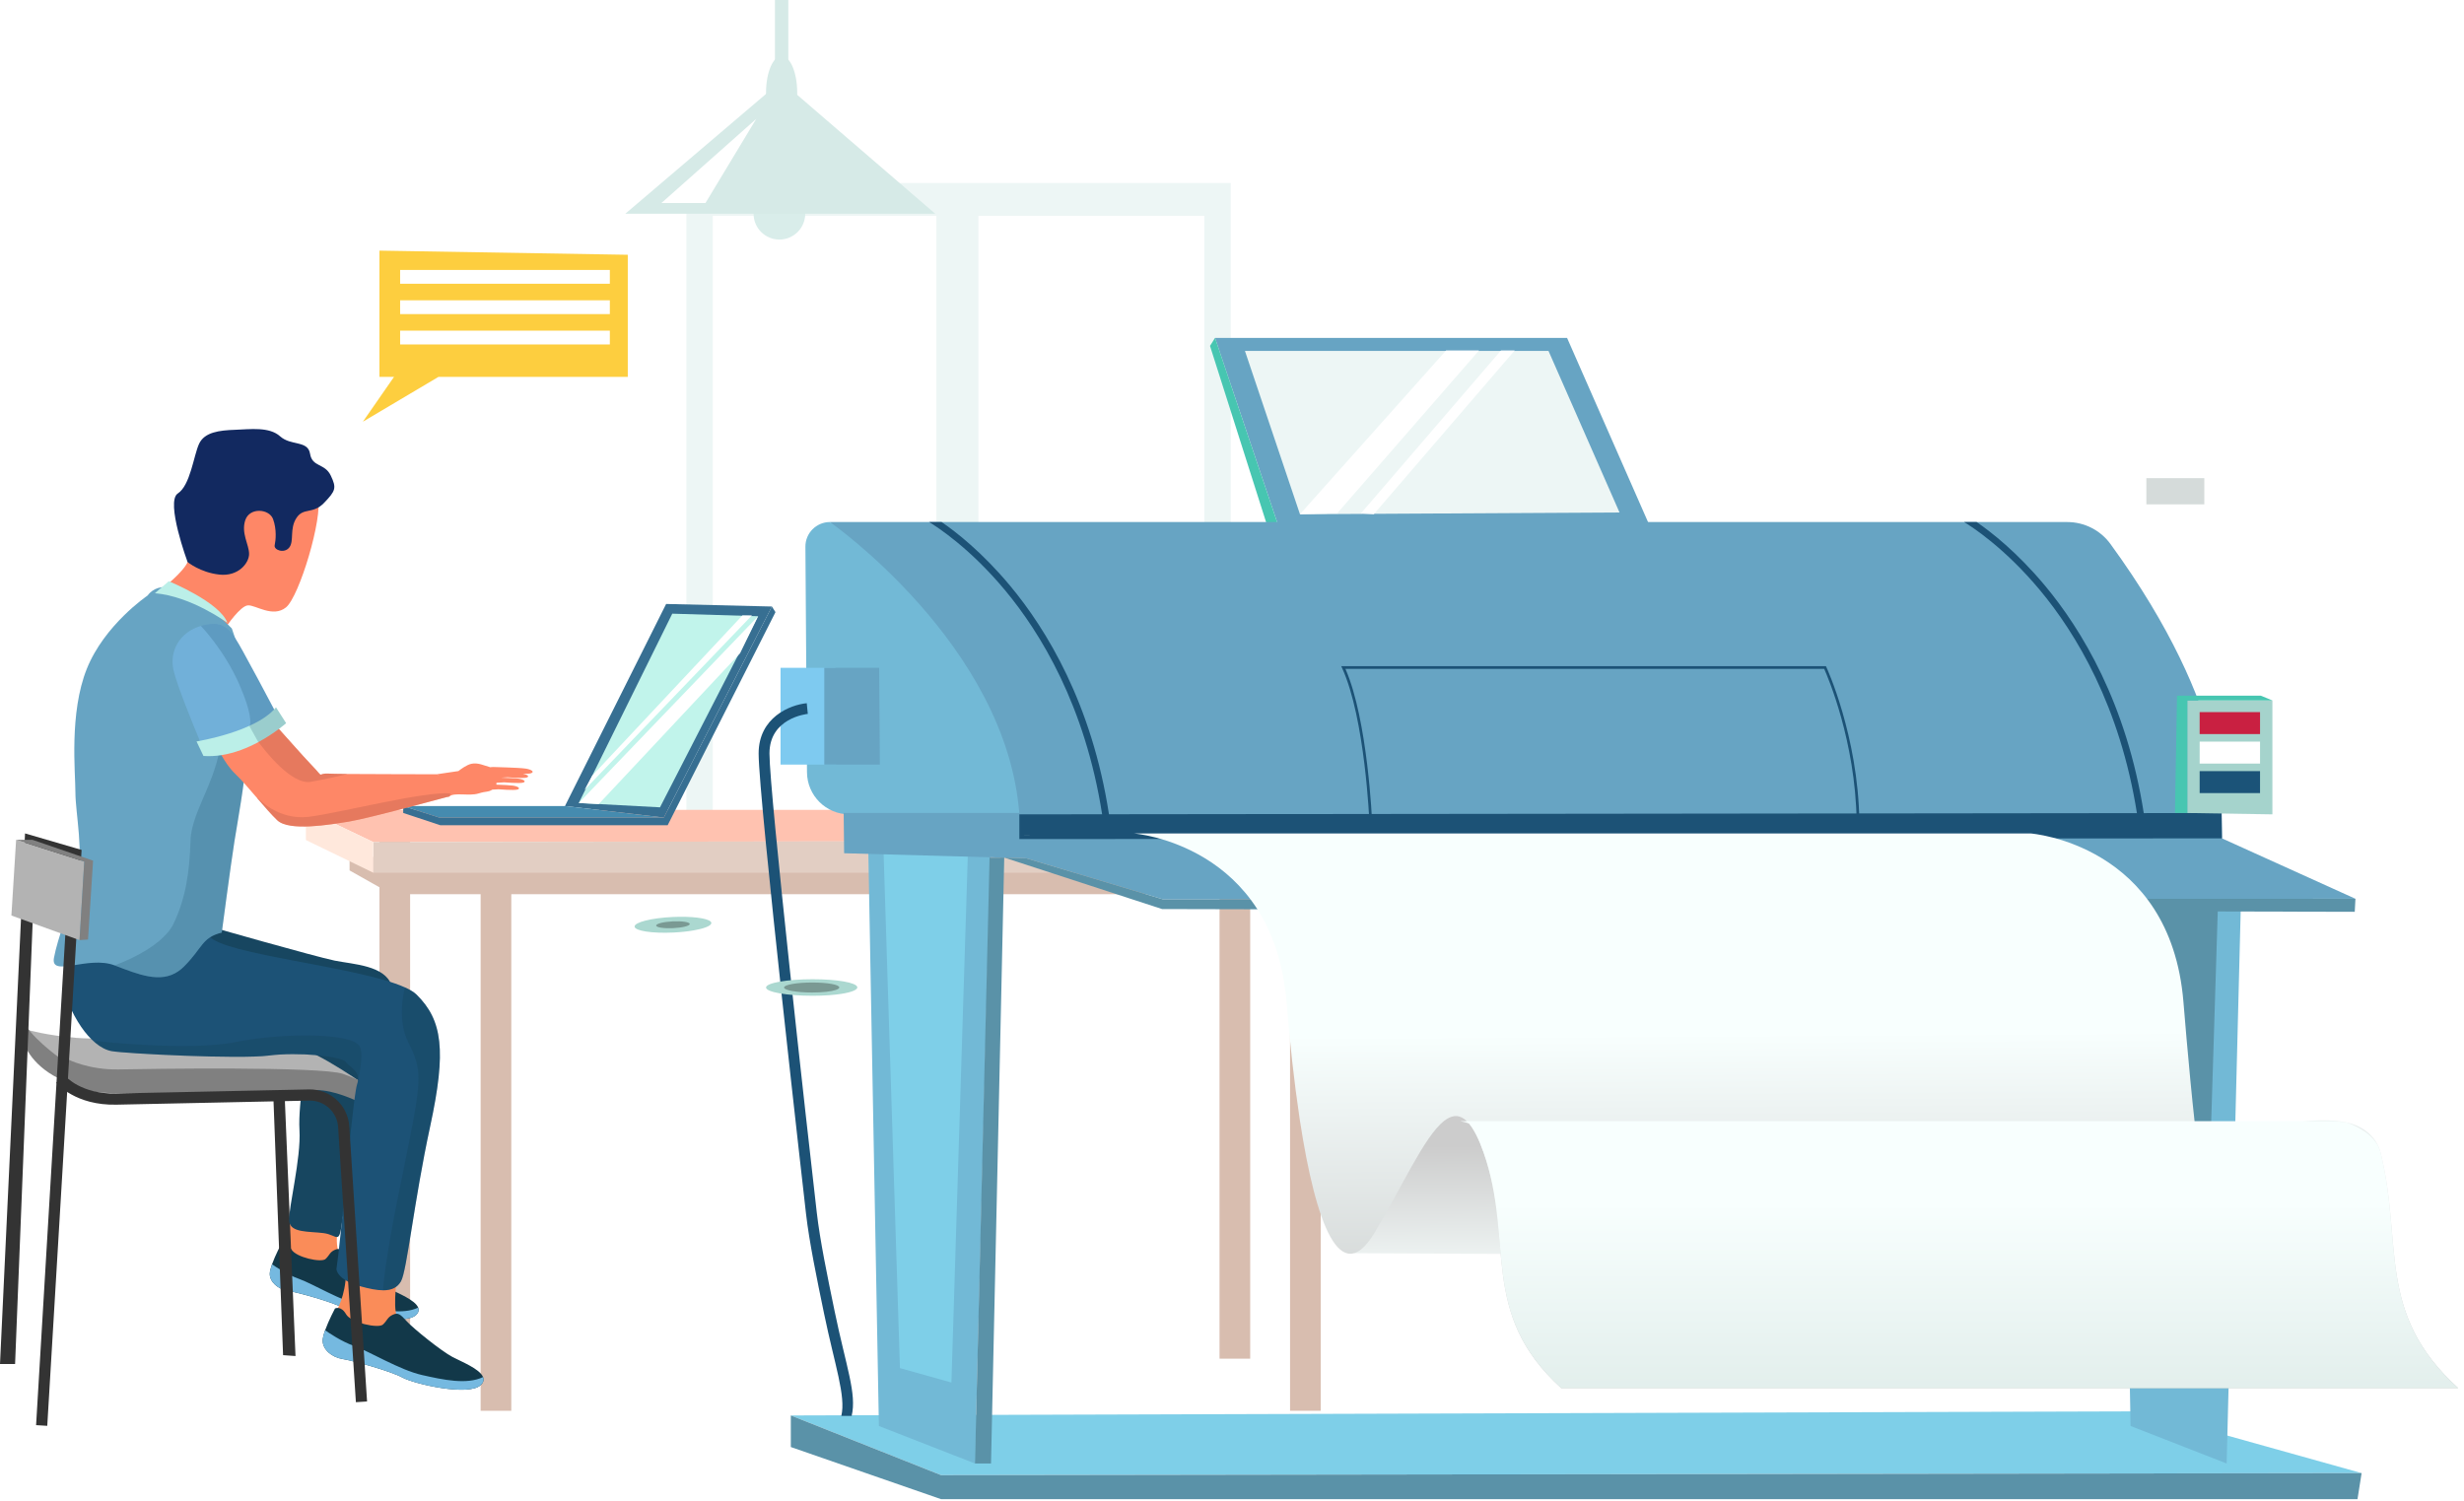 <svg width="238" height="145" viewBox="0 0 238 145" fill="none" xmlns="http://www.w3.org/2000/svg">
<path d="M118.88 17.679H66.298V83.008H118.88V17.679Z" fill="#EDF6F5"/>
<path d="M116.331 20.846H68.848V79.841H116.331V20.846Z" fill="white"/>
<path d="M94.508 19.272H90.444V81.176H94.508V19.272Z" fill="#EDF6F5"/>
<path d="M120.758 80.896H117.796V131.241H120.758V80.896Z" fill="#D8BDAF"/>
<path d="M127.569 85.931H124.608V136.276H127.569V85.931Z" fill="#D8BDAF"/>
<path d="M39.614 80.896H36.652V131.241H39.614V80.896Z" fill="#D8BDAF"/>
<path d="M36.06 81.341L29.545 78.231H126.385L138.971 81.193L36.06 81.341Z" fill="#FFC2B0"/>
<path d="M37.837 86.375L33.765 84.08V81.785L37.837 83.562V86.375Z" fill="#D8BDAF"/>
<path d="M133.788 83.561H37.837V86.375H133.788V83.561Z" fill="#D8BDAF"/>
<path d="M138.971 84.302H36.06V81.341L138.971 81.193V84.302Z" fill="#E2CEC3"/>
<path d="M49.387 85.931H46.425V136.276H49.387V85.931Z" fill="#D8BDAF"/>
<path d="M29.545 78.231V81.143L36.06 84.302V81.341L29.545 78.231Z" fill="#FFE8DC"/>
<path d="M64.12 78.971L74.559 58.587L64.342 58.34L54.569 77.861L64.12 78.971Z" fill="#376F92"/>
<path d="M54.569 77.861H38.947L42.427 78.972H64.12L54.569 77.861Z" fill="#458BAF"/>
<path d="M38.947 77.861V78.527L42.526 79.712H64.49L74.904 59.13L74.559 58.587L64.12 78.972H42.427L38.947 77.861Z" fill="#376F92"/>
<path d="M55.902 77.565L64.935 59.278L73.227 59.525L63.75 77.984L55.902 77.565Z" fill="#C1F4EB"/>
<path d="M27.158 120.628C27.158 120.628 27.891 119.529 28.088 117.781C28.285 116.033 28.342 115.554 29.244 115.639C30.146 115.723 32.429 116.005 32.626 116.569C32.824 117.133 32.26 119.867 32.711 120.938C33.162 122.009 30.371 123.644 27.158 120.628Z" fill="#FA8C59"/>
<path d="M40.181 127.027C39.108 128.041 34.289 126.942 33.19 126.35C32.09 125.758 28.708 124.827 27.806 124.687C26.904 124.545 26.058 123.87 26.058 123.053C26.058 122.819 26.148 122.482 26.276 122.122C26.598 121.225 27.157 120.177 27.157 120.177C27.157 120.177 27.692 119.896 28.145 120.684C28.595 121.473 31.048 121.98 31.442 121.615C31.837 121.248 31.837 120.966 32.316 120.741C32.796 120.514 32.993 120.684 33.585 121.333C34.177 121.98 36.657 123.982 37.671 124.517C38.441 124.924 40.104 125.574 40.393 126.308C40.486 126.54 40.439 126.782 40.181 127.027Z" fill="#123849"/>
<path d="M40.181 127.027C39.108 128.041 34.289 126.942 33.19 126.35C32.09 125.758 28.708 124.827 27.806 124.687C26.904 124.545 26.058 123.87 26.058 123.053C26.058 122.819 26.148 122.482 26.276 122.122C26.575 122.334 27.716 123.121 28.877 123.531C30.231 124.01 32.936 125.673 34.937 126.125C36.834 126.552 38.932 127.005 40.393 126.308C40.486 126.54 40.439 126.782 40.181 127.027Z" fill="#75B9E0"/>
<path d="M32.357 126.881C32.357 126.881 33.149 125.693 33.362 123.804C33.575 121.915 33.636 121.397 34.611 121.489C35.586 121.58 38.053 121.885 38.267 122.494C38.48 123.103 37.871 126.058 38.358 127.216C38.846 128.373 35.83 130.14 32.357 126.881Z" fill="#FA8C59"/>
<path d="M46.431 133.796C45.272 134.892 40.063 133.704 38.875 133.065C37.688 132.425 34.032 131.419 33.057 131.268C32.082 131.114 31.168 130.384 31.168 129.501C31.168 129.249 31.265 128.885 31.404 128.495C31.752 127.526 32.356 126.394 32.356 126.394C32.356 126.394 32.934 126.089 33.423 126.942C33.91 127.794 36.561 128.342 36.986 127.947C37.413 127.551 37.413 127.246 37.931 127.003C38.45 126.758 38.662 126.942 39.302 127.643C39.942 128.342 42.622 130.505 43.718 131.084C44.551 131.523 46.348 132.226 46.66 133.019C46.761 133.27 46.711 133.531 46.431 133.796Z" fill="#123849"/>
<path d="M46.431 133.796C45.272 134.892 40.063 133.704 38.875 133.065C37.688 132.425 34.032 131.419 33.057 131.268C32.082 131.114 31.168 130.384 31.168 129.501C31.168 129.249 31.265 128.885 31.404 128.495C31.727 128.724 32.96 129.575 34.214 130.018C35.678 130.536 38.601 132.333 40.764 132.821C42.813 133.283 45.081 133.773 46.66 133.019C46.761 133.27 46.711 133.532 46.431 133.796Z" fill="#75B9E0"/>
<path d="M27.343 130.901L26.271 102.409L27.352 102.367L28.543 130.987L27.343 130.901Z" fill="#333333"/>
<path d="M19.622 89.319C19.622 89.319 30.505 92.426 32.332 92.792C34.16 93.157 37.15 93.249 37.815 95.168C38.48 97.087 33.412 115.091 33.08 117.742C32.748 120.392 32.664 119.295 31.252 119.112C29.84 118.93 28.012 119.112 27.929 117.924C27.846 116.736 29.092 111.892 28.926 109.151C28.76 106.409 29.84 101.931 29.175 100.469C28.511 99.006 17.784 98.223 15.053 96.996C9.155 94.345 9.902 89.228 9.902 89.228L19.622 89.319Z" fill="#174660"/>
<path d="M2.715 99.494C2.715 99.494 4.482 100.012 7.406 100.256C10.331 100.499 25.38 100.164 28.183 100.926C30.985 101.687 35.616 105.069 35.616 105.069L7.955 103.789C7.955 103.789 3.02 104.551 2.715 99.494Z" fill="#B3B3B3"/>
<path d="M6.554 102.327C6.554 102.327 8.564 103.363 11.489 103.302C14.413 103.241 30.985 102.997 33.118 103.728C35.25 104.459 35.616 105.069 35.616 105.069L34.458 106.348C34.458 106.348 32.204 105.251 30.559 105.312C28.914 105.373 11.976 105.861 9.295 105.495C6.614 105.129 6.127 103.972 6.127 103.972L6.554 102.327Z" fill="#808080"/>
<path d="M15.662 56.857C15.662 56.857 17.721 55.289 18.163 54.21C18.604 53.132 17.918 48.915 19.192 46.562C20.467 44.209 21.741 42.787 24.781 43.081C27.82 43.376 30.223 45.925 30.713 47.984C31.203 50.043 28.899 57.642 27.624 58.671C26.35 59.701 24.683 58.426 23.948 58.475C23.212 58.524 21.889 60.485 21.889 60.485C21.889 60.485 18.751 57.152 15.662 56.857Z" fill="#FE8767"/>
<path d="M18.119 54.292C18.119 54.292 19.329 55.291 21.169 55.501C23.009 55.712 24.06 54.397 24.06 53.504C24.06 52.61 23.272 51.506 23.692 50.244C24.113 48.982 26.006 49.14 26.374 50.139C26.742 51.138 26.636 52.189 26.532 52.662C26.426 53.136 27.478 53.504 27.951 52.873C28.424 52.242 27.951 51.085 28.634 50.034C29.318 48.982 30.212 49.718 31.316 48.562C32.42 47.405 32.525 47.142 31.947 45.933C31.368 44.724 30.159 45.144 29.949 43.83C29.739 42.515 28.109 43.094 27.057 42.147C26.006 41.201 24.166 41.464 22.694 41.516C21.221 41.569 19.749 41.727 19.223 42.883C18.698 44.04 18.382 46.879 17.173 47.668C15.964 48.456 18.119 54.292 18.119 54.292Z" fill="#122960"/>
<path d="M41.554 108.786C39.975 116.097 39.312 122.768 38.729 123.773C38.389 124.361 37.85 124.637 37.012 124.637C36.417 124.637 35.672 124.496 34.742 124.231C32.498 123.591 32.498 122.586 32.498 122.586C32.958 119.558 33.884 108.134 34.373 105.297C34.373 105.293 34.375 105.29 34.375 105.286C34.416 105.046 34.454 104.87 34.488 104.765C34.931 103.424 33.78 103.119 33.392 102.571C33.005 102.022 28.787 101.596 25.963 101.962C23.138 102.326 12.118 101.778 10.788 101.535C10.281 101.443 9.737 101.173 9.184 100.709C8.285 99.958 7.369 98.692 6.579 96.843C5.305 93.858 7.91 88.13 7.91 88.13C9.986 89.684 19.622 89.32 19.622 89.32L20.204 90.416C21.549 92.224 34.683 93.368 39.117 95.378C39.611 95.601 39.997 95.836 40.247 96.083C42.738 98.55 43.133 101.474 41.554 108.786Z" fill="#1C5276"/>
<path d="M23.979 71.316C23.955 71.689 23.928 72.06 23.896 72.429C23.598 75.922 22.971 79.214 22.639 81.306C22.273 83.623 21.421 90.081 21.421 90.081C19.471 90.567 19.593 91.542 17.765 93.37C17.589 93.546 17.407 93.696 17.221 93.822C15.485 95.01 13.375 94.131 11.062 93.249C8.503 92.274 4.847 94.468 5.213 92.517C5.579 90.567 6.675 87.887 7.407 85.207C8.139 82.526 7.284 78.505 7.284 76.555C7.284 74.605 6.675 68.879 8.382 64.612C10.087 60.348 14.231 57.545 14.231 57.545C16.545 54.499 22.396 60.713 22.396 60.713C22.695 61.49 23.142 63.12 23.49 65.039C23.849 67.029 24.103 69.329 23.979 71.316Z" fill="#67A4C3"/>
<path opacity="0.2" d="M23.978 71.316C23.955 71.689 23.928 72.06 23.895 72.429C23.598 75.923 22.971 79.214 22.639 81.306C22.273 83.623 21.421 90.081 21.421 90.081C19.47 90.567 19.593 91.542 17.765 93.37C17.589 93.547 17.407 93.696 17.221 93.822C15.485 95.01 13.374 94.131 11.062 93.249C11.062 93.249 15.572 91.695 16.76 89.228C17.947 86.761 18.313 84.201 18.403 81.186C18.495 78.17 21.329 75.063 21.421 70.492C21.457 68.662 22.387 66.716 23.49 65.04C23.849 67.029 24.103 69.329 23.978 71.316Z" fill="#174660"/>
<path d="M43.511 76.649C43.472 76.816 43.416 76.921 43.416 76.921C43.416 76.921 35.617 79.053 33.728 79.358C31.839 79.662 27.94 80.333 26.781 79.235C26.235 78.718 25.554 77.928 24.863 77.123C24.092 76.223 23.311 75.306 22.7 74.727C22.208 74.262 21.749 73.578 21.384 72.943C20.889 72.083 20.566 71.315 20.566 71.315C21.815 71.108 22.718 70.764 23.391 70.409C24.874 69.621 25.238 68.774 25.737 69.176C25.741 69.178 25.743 69.181 25.747 69.183C25.943 69.347 26.247 69.659 26.613 70.055C26.718 70.167 26.828 70.286 26.942 70.412C27.904 71.47 29.157 72.919 30.072 73.875C31.473 75.337 30.498 74.666 31.716 74.727C31.994 74.742 32.684 74.752 33.589 74.762C36.664 74.788 42.195 74.788 42.195 74.788C43.602 75.358 43.614 76.214 43.511 76.649Z" fill="#FE8767"/>
<path d="M50.757 74.24C50.148 74.148 47.619 74.087 47.619 74.087L47.326 74.11C47.323 74.102 47.311 74.094 47.284 74.087C46.797 73.965 46.157 73.63 45.517 73.782C45.084 73.885 44.567 74.254 44.278 74.481C44.274 74.482 44.268 74.483 44.268 74.483L42.197 74.788C42.837 74.971 42.928 77.316 43.415 76.92C43.903 76.524 45.334 76.92 46.218 76.646C47.052 76.387 47.072 76.562 47.558 76.275L48.146 76.241C48.146 76.241 49.656 76.367 49.983 76.266C50.31 76.165 50.059 75.964 49.555 75.888C49.285 75.848 48.559 75.815 47.944 75.793C47.955 75.735 47.959 75.676 47.955 75.614L48.694 75.571C48.694 75.571 50.204 75.696 50.532 75.596C50.859 75.495 50.607 75.294 50.104 75.218C49.822 75.176 49.043 75.142 48.412 75.12L49.03 75.083C49.03 75.083 50.539 75.209 50.867 75.108C51.179 75.012 50.964 74.825 50.507 74.742C50.843 74.747 51.141 74.738 51.275 74.696C51.671 74.575 51.366 74.331 50.757 74.24Z" fill="#FE8767"/>
<path d="M27.177 69.854C27.177 69.854 26.289 70.742 24.865 71.532C23.537 72.271 21.745 72.922 19.775 72.685C19.775 72.685 19.586 72.244 19.303 71.562C18.535 69.719 17.07 66.114 16.759 64.735C16.343 62.895 17.347 61.053 19.429 60.454C19.483 60.438 19.537 60.423 19.593 60.409C21.786 59.861 22.334 60.898 23.491 62.968C24.263 64.351 25.645 66.954 26.48 68.532C26.898 69.32 27.177 69.854 27.177 69.854Z" fill="#71B0D9"/>
<path d="M27.635 69.854C27.635 69.854 27.385 70.081 26.941 70.412C26.474 70.764 25.793 71.233 24.969 71.678C24.964 71.68 24.957 71.683 24.951 71.687C23.935 72.231 22.704 72.739 21.384 72.943C20.818 73.031 20.238 73.064 19.652 73.021L18.983 71.62C18.983 71.62 19.099 71.602 19.302 71.562C19.998 71.433 21.719 71.069 23.39 70.409C23.639 70.31 23.886 70.205 24.129 70.094C24.71 69.827 25.261 69.524 25.737 69.176C26.013 68.976 26.264 68.762 26.48 68.533C26.543 68.466 26.602 68.397 26.66 68.329L27.61 69.816L27.635 69.854Z" fill="#BBEFE8"/>
<path d="M14.962 57.302L16.302 56.144C16.302 56.144 21.237 58.155 21.968 60.166C21.968 60.166 18.496 57.606 14.962 57.302Z" fill="#BBEFE8"/>
<path opacity="0.2" d="M27.636 69.854C27.636 69.854 26.569 70.818 24.952 71.687L24.866 71.532L24.101 70.158C24.101 70.158 24.114 70.14 24.13 70.093C24.209 69.863 24.346 68.933 23.126 66.137C21.664 62.785 19.409 60.47 19.409 60.47C19.417 60.465 19.422 60.458 19.429 60.454C19.483 60.438 19.537 60.423 19.593 60.409C21.787 59.861 22.335 60.898 23.492 62.968C24.263 64.351 25.646 66.954 26.48 68.532C26.543 68.466 26.603 68.397 26.661 68.329L27.636 69.854Z" fill="#174660"/>
<path opacity="0.4" d="M33.589 74.762C32.81 74.951 31.411 75.275 30.011 75.519C28.14 75.845 25.521 72.429 24.97 71.678C25.793 71.232 26.474 70.764 26.941 70.412C27.904 71.47 29.157 72.919 30.072 73.875C31.473 75.337 30.497 74.666 31.716 74.727C31.993 74.742 32.684 74.753 33.589 74.762Z" fill="#C46651"/>
<path opacity="0.4" d="M43.511 76.649C43.472 76.817 43.416 76.921 43.416 76.921C43.416 76.921 35.617 79.053 33.728 79.358C31.839 79.662 27.94 80.333 26.781 79.235C26.235 78.718 25.554 77.929 24.863 77.123C24.87 77.105 24.881 77.089 24.892 77.072C24.892 77.072 26.812 79.266 29.827 78.9C32.706 78.55 41.15 76.375 43.511 76.649Z" fill="#C46651"/>
<path opacity="0.2" d="M34.488 104.765C34.931 103.424 33.78 103.119 33.392 102.571C33.005 102.022 28.787 101.596 25.963 101.962C23.138 102.326 12.118 101.778 10.788 101.535C10.281 101.443 9.737 101.173 9.184 100.709C9.198 100.659 9.225 100.608 9.265 100.56C9.265 100.56 18.221 101.565 22.79 100.652C27.36 99.738 34.124 99.738 34.764 101.108C35.123 101.877 34.76 103.772 34.374 105.286C34.416 105.046 34.454 104.869 34.488 104.765Z" fill="#123849"/>
<path opacity="0.2" d="M41.554 108.786C39.975 116.097 39.312 122.768 38.73 123.773C38.389 124.361 37.85 124.637 37.012 124.637C37.008 124.437 37.019 124.211 37.048 123.955C37.596 119.02 39.059 112.897 39.881 108.42C40.703 103.941 40.613 103.027 39.423 100.652C38.374 98.554 38.964 95.956 39.117 95.378C39.611 95.601 39.997 95.836 40.247 96.083C42.738 98.55 43.133 101.474 41.554 108.786Z" fill="#123849"/>
<path d="M2.289 100.682C2.289 100.682 2.837 102.753 5.639 104.155L5.7 102.144C5.7 102.144 2.776 100.073 2.106 98.367L2.289 100.682Z" fill="#808080"/>
<path d="M4.565 137.728L3.486 137.663L6.75 82.893L3.439 81.928L1.457 131.758H0L2.418 80.503L7.881 82.097L4.565 137.728Z" fill="#333333"/>
<path d="M1.557 81.124L8.138 83.226L7.681 90.812L1.101 88.436L1.557 81.124Z" fill="#B3B3B3"/>
<path d="M1.558 81.124H3.142L8.991 83.135L8.503 90.751L7.681 90.812L8.138 83.226L1.558 81.124Z" fill="#808080"/>
<path d="M34.376 135.445L32.659 108.873C32.564 107.407 31.34 106.282 29.872 106.313C19.684 106.521 13.247 106.658 11.258 106.706C7.293 106.799 5.508 104.679 5.435 104.589L6.27 103.901C6.331 103.975 7.822 105.704 11.232 105.625C13.222 105.576 19.66 105.44 29.85 105.232C31.903 105.198 33.606 106.759 33.738 108.803L35.455 135.376L34.376 135.445Z" fill="#333333"/>
<path d="M55.902 77.565L73.227 59.525L71.486 63.1L57.829 77.672L55.902 77.565Z" fill="white"/>
<path d="M56.458 76.3L72.629 59.443H71.715L57.2 74.929L56.458 76.3Z" fill="white"/>
<path d="M212.916 46.187H207.319V48.718H212.916V46.187Z" fill="#D5DBDA"/>
<path d="M123.526 50.933L117.362 32.639H151.365L159.319 50.734L123.526 50.933Z" fill="#67A4C3"/>
<path d="M125.566 49.674L120.25 33.898H149.572L156.431 49.502L125.566 49.674Z" fill="#EDF6F5"/>
<path d="M117.362 32.639L116.876 33.412L122.443 50.911L123.526 50.933L117.362 32.639Z" fill="#47C6B1"/>
<path d="M125.565 49.674L139.677 33.854H142.859L129.16 49.585L125.565 49.674Z" fill="white"/>
<path d="M131.458 49.585L144.98 33.854H146.305L132.695 49.674L131.458 49.585Z" fill="white"/>
<path d="M76.387 136.727L206.767 136.33L228.11 142.295L90.903 142.494L76.387 136.727Z" fill="#7ECFE8"/>
<path d="M83.832 80.077L84.893 137.744L94.173 141.367L95.675 82.242L83.832 80.077Z" fill="#72B9D6"/>
<path d="M85.335 82.044L86.926 132.154L91.898 133.546L93.488 82.442L85.335 82.044Z" fill="#7ECFE8"/>
<path d="M204.734 80.077L205.794 137.744L215.074 141.367L216.576 82.242L204.734 80.077Z" fill="#72B9D6"/>
<path d="M206.236 82.044L207.827 132.154L212.798 133.546L214.389 82.442L206.236 82.044Z" fill="#5A92A8"/>
<path d="M214.588 78.663H98.459C98.459 78.663 96.869 71.371 91.699 64.213C86.528 57.054 80.165 50.427 80.165 50.427H199.679C201.328 50.427 202.88 51.214 203.851 52.547C215.685 68.789 214.588 78.663 214.588 78.663Z" fill="#67A4C3"/>
<path d="M98.459 78.663H82.04C79.791 78.663 77.964 76.849 77.948 74.6L77.795 52.812C77.786 51.497 78.849 50.426 80.164 50.426C80.164 50.426 97.266 62.357 98.459 78.663Z" fill="#72B9D6"/>
<path d="M81.491 78.53L81.535 82.419L99.122 82.907L112.379 86.884L227.514 86.817L214.621 80.983L214.588 78.532L81.491 78.53Z" fill="#67A4C3"/>
<path d="M97.001 82.839L112.246 87.81L227.447 88.076L227.514 86.817L112.378 86.884L99.122 82.907L97.001 82.839Z" fill="#5A92A8"/>
<path d="M107.333 80.214L106.685 80.295C106.616 79.742 106.54 79.198 106.456 78.663C104.817 68.162 100.504 61.133 97.086 57.024C93.701 52.955 90.534 50.905 89.742 50.427H90.952C92.331 51.37 94.858 53.33 97.567 56.58C101.057 60.77 105.465 67.943 107.118 78.663C107.196 79.172 107.268 79.688 107.333 80.214Z" fill="#1C5276"/>
<path d="M207.304 80.213L206.655 80.295C206.585 79.742 206.509 79.198 206.426 78.663C204.786 68.162 200.474 61.133 197.055 57.024C193.671 52.956 190.505 50.906 189.712 50.426H190.922C192.301 51.37 194.828 53.33 197.536 56.58C201.027 60.77 205.435 67.942 207.087 78.663C207.166 79.172 207.239 79.688 207.304 80.213Z" fill="#1C5276"/>
<path d="M132.275 79.464C132.271 79.363 131.852 69.358 129.635 64.533L129.55 64.348H176.368L176.403 64.423C176.434 64.488 179.466 71.04 179.597 79.324L179.336 79.328C179.213 71.576 176.536 65.358 176.201 64.609H129.956C132.122 69.546 132.532 79.354 132.536 79.453L132.275 79.464Z" fill="#1C5276"/>
<path d="M98.459 78.663V81.049L214.621 80.983L214.588 78.532L98.459 78.663Z" fill="#1C5276"/>
<path d="M76.387 136.727V139.776L90.903 144.814H227.712L228.11 142.295L90.903 142.494L76.387 136.727Z" fill="#5A92A8"/>
<path d="M99.666 80.652H98.856C98.856 80.652 99.149 80.641 99.666 80.652Z" fill="#E6E6E6"/>
<path d="M211.274 78.531V67.66H219.493V78.663L211.274 78.531Z" fill="#A5D3CC"/>
<path d="M211.274 78.53H210.081L210.28 67.196H218.366L219.493 67.66H211.274V78.53Z" fill="#47C6B1"/>
<path d="M218.3 68.787H212.467V70.908H218.3V68.787Z" fill="#C92041"/>
<path d="M218.3 71.637H212.467V73.758H218.3V71.637Z" fill="white"/>
<path d="M218.3 74.487H212.467V76.608H218.3V74.487Z" fill="#1B5378"/>
<path d="M75.393 64.508V73.854H80.761L80.695 64.508H75.393Z" fill="#7ECAF0"/>
<path d="M79.618 64.508V73.854H84.987L84.92 64.508H79.618Z" fill="#67A4C3"/>
<path d="M82.263 136.769H81.264C81.719 134.849 80.63 131.88 79.596 126.88C78.895 123.494 78.171 119.992 77.854 117.243C77.808 116.845 73.277 77.223 73.277 72.784C73.277 69.289 76.318 68.079 77.926 67.927L78.025 68.96L77.976 68.443L78.026 68.96C77.875 68.975 74.323 69.367 74.323 72.784C74.323 76.613 77.986 109.251 78.893 117.125C79.204 119.828 79.924 123.307 80.62 126.671C81.726 132.016 82.771 134.627 82.263 136.769Z" fill="#1C5276"/>
<path d="M94.173 141.367H95.724L97.001 82.839L95.583 82.843L94.173 141.367Z" fill="#5A92A8"/>
<path d="M60.638 24.61L36.651 24.21V36.404H38.059L35.051 40.735L42.353 36.404H60.638V24.61Z" fill="#FDCE3F"/>
<path d="M58.905 26.076H38.649V27.408H58.905V26.076Z" fill="white"/>
<path d="M58.905 29.007H38.649V30.34H58.905V29.007Z" fill="white"/>
<path d="M58.905 31.939H38.649V33.272H58.905V31.939Z" fill="white"/>
<path d="M75.282 23.14C76.66 23.14 77.777 22.023 77.777 20.646C77.777 19.268 76.66 18.151 75.282 18.151C73.904 18.151 72.788 19.268 72.788 20.646C72.788 22.023 73.904 23.14 75.282 23.14Z" fill="#D9EDEA"/>
<path d="M75.454 7.828L60.4 20.646H90.336L75.454 7.828Z" fill="#D6EAE7"/>
<path d="M76.997 9.252C77.001 9.154 77.003 9.056 77.003 8.956C77.003 7.003 76.329 5.419 75.498 5.419C74.666 5.419 73.992 7.003 73.992 8.956C73.992 9.056 73.994 9.154 73.998 9.252L74.071 9.282C75.01 9.672 76.067 9.661 76.997 9.252Z" fill="#D6EAE7"/>
<path d="M76.143 0H74.852V6.452H76.143V0Z" fill="#D6EAE7"/>
<path d="M73.046 11.484L63.884 19.613H68.142L73.046 11.484Z" fill="white"/>
<path d="M154.068 121.168L130.786 121.053L136.679 104.429L151.792 105.079L154.068 121.168Z" fill="url(#paint0_linear_236_18588)"/>
<path d="M237.442 134.088H150.806C142.794 126.827 146.299 119.816 143.294 111.303C142.826 109.976 142.357 109.068 141.883 108.51C141.6 108.423 141.68 108.297 141.68 108.297C141.048 107.686 140.404 107.675 139.735 108.099C139.643 108.157 139.551 108.224 139.458 108.298C137.546 109.827 135.42 114.661 132.778 119.065C129.458 124.599 127.088 118.173 125.569 108.298C125.549 108.164 125.528 108.03 125.509 107.894C124.995 104.468 124.581 100.648 124.264 96.781C123.012 81.506 109.491 80.505 109.491 80.505H196.127C196.127 80.505 209.649 81.506 210.9 96.781C211.224 100.723 211.881 108.266 212.408 111.742C212.408 111.742 220.534 107.192 226.676 108.428C228.443 108.783 229.598 109.988 229.93 111.303C232.144 120.056 229.429 126.827 237.442 134.088Z" fill="url(#paint1_linear_236_18588)"/>
<path d="M237.442 134.088H150.806C142.794 126.827 146.299 119.816 143.294 111.303C142.826 109.976 142.357 109.068 141.882 108.51C141.6 108.423 141.32 108.351 141.041 108.298H225.172C225.689 108.31 226.19 108.355 226.675 108.428C228.361 109.068 229.598 109.988 229.93 111.303C232.143 120.056 229.428 126.827 237.442 134.088Z" fill="url(#paint2_linear_236_18588)"/>
<path d="M82.808 95.378V95.389C82.788 95.674 82.001 95.927 80.771 96.068C80.334 96.119 79.84 96.154 79.305 96.173C79.042 96.181 78.77 96.186 78.489 96.186C76.005 96.186 73.993 95.83 73.993 95.389C73.993 94.948 76.005 94.59 78.489 94.59C80.9 94.59 82.699 94.917 82.803 95.339C82.807 95.352 82.808 95.366 82.808 95.378Z" fill="#ABD8D0"/>
<path d="M81.07 95.382C81.07 95.384 81.07 95.387 81.069 95.389C81.057 95.561 80.581 95.715 79.836 95.8C79.441 95.846 78.971 95.872 78.455 95.872C76.951 95.872 75.732 95.656 75.732 95.389C75.732 95.122 76.951 94.906 78.455 94.906C79.959 94.906 81.07 95.115 81.07 95.382Z" fill="#7A9993"/>
<path d="M68.71 89.153C68.711 89.178 68.706 89.201 68.695 89.226C68.596 89.468 67.949 89.704 67.01 89.869C66.442 89.969 65.765 90.045 65.038 90.079C62.991 90.176 61.316 89.918 61.296 89.504C61.276 89.089 62.92 88.674 64.968 88.578C66.785 88.493 68.309 88.685 68.642 89.02C68.658 89.036 68.672 89.053 68.683 89.071C68.699 89.098 68.709 89.125 68.71 89.153Z" fill="#ABD8D0"/>
<path d="M66.624 89.252C66.615 89.07 65.882 88.958 64.987 89C64.091 89.042 63.372 89.224 63.381 89.405C63.389 89.586 64.122 89.699 65.018 89.656C65.913 89.614 66.632 89.433 66.624 89.252Z" fill="#7A9993"/>
<defs>
<linearGradient id="paint0_linear_236_18588" x1="142.363" y1="110.487" x2="142.45" y2="124.955" gradientUnits="userSpaceOnUse">
<stop offset="0.01" stop-color="#CCCCCC"/>
<stop offset="1" stop-color="#F8FFFE"/>
</linearGradient>
<linearGradient id="paint1_linear_236_18588" x1="173.422" y1="99.78" x2="173.702" y2="146.469" gradientUnits="userSpaceOnUse">
<stop stop-color="#F8FFFE"/>
<stop offset="1" stop-color="#B3B3B3"/>
</linearGradient>
<linearGradient id="paint2_linear_236_18588" x1="189.241" y1="116.185" x2="189.241" y2="141.652" gradientUnits="userSpaceOnUse">
<stop stop-color="#F8FFFE"/>
<stop offset="0.99" stop-color="#DAE8E5"/>
</linearGradient>
</defs>
</svg>
